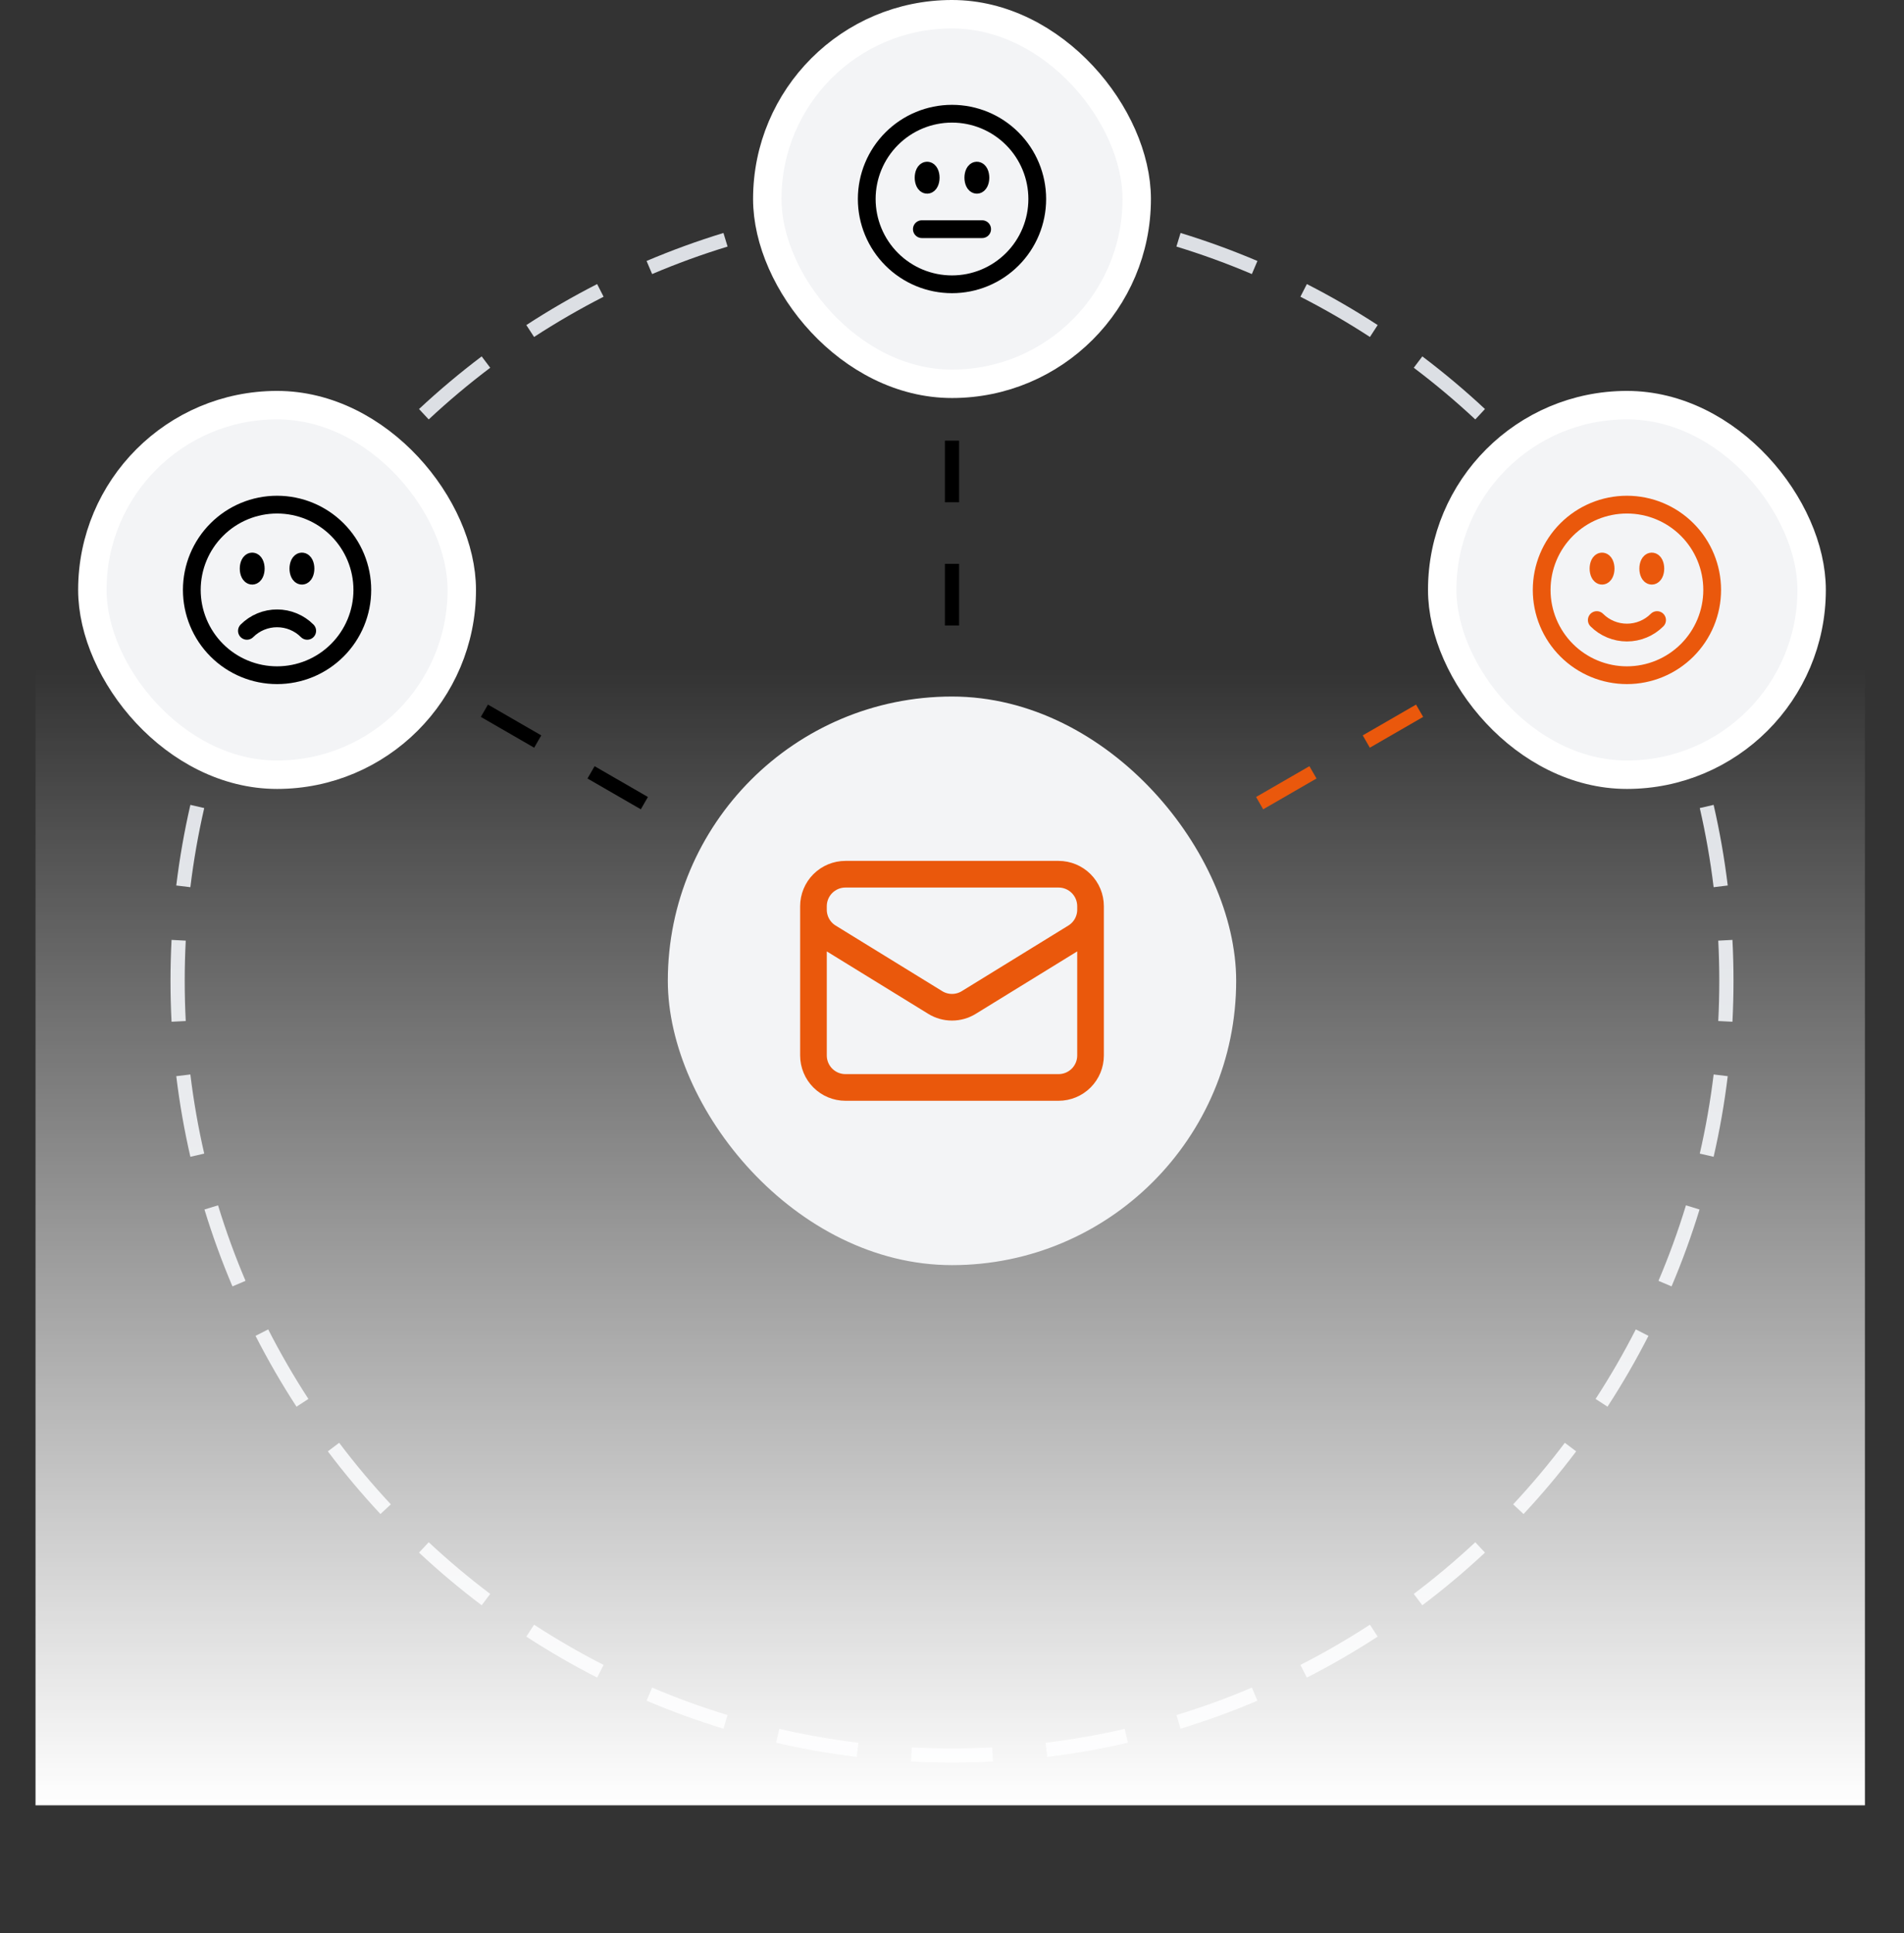 <svg xmlns="http://www.w3.org/2000/svg" fill="none" viewBox="0 0 268 272" height="272" width="268">
<rect x="0" y="0" width="268" height="272" fill="#333333" stroke="none"/>
<path fill="#DCDFE4" d="M243.852 143.758C243.95 141.851 244 139.931 244 138C244 136.069 243.95 134.149 243.852 132.242L241.855 132.345C241.951 134.217 242 136.103 242 138C242 139.897 241.951 141.783 241.855 143.655L243.852 143.758ZM243.19 151.414L241.205 151.173C240.746 154.948 240.092 158.663 239.254 162.308L241.203 162.756C242.057 159.044 242.723 155.26 243.19 151.414ZM239.221 170.171L237.308 169.587C236.201 173.212 234.908 176.756 233.441 180.209L235.282 180.991C236.776 177.474 238.093 173.864 239.221 170.171ZM232.031 187.95L230.25 187.04C228.531 190.408 226.64 193.674 224.589 196.826L226.265 197.917C228.354 194.706 230.28 191.38 232.031 187.95ZM221.856 204.202L220.259 202.997C217.986 206.01 215.558 208.9 212.987 211.656L214.449 213.02C217.067 210.214 219.54 207.271 221.856 204.202ZM209.02 218.449L207.656 216.987C204.9 219.558 202.01 221.986 198.997 224.259L200.202 225.856C203.271 223.54 206.214 221.067 209.02 218.449ZM193.917 230.265L192.826 228.589C189.674 230.64 186.408 232.531 183.04 234.25L183.95 236.031C187.38 234.28 190.706 232.354 193.917 230.265ZM176.991 239.282L176.209 237.441C172.756 238.908 169.212 240.201 165.587 241.308L166.171 243.221C169.864 242.093 173.474 240.776 176.991 239.282ZM158.756 245.203L158.308 243.254C154.663 244.092 150.948 244.746 147.173 245.205L147.414 247.19C151.26 246.723 155.044 246.057 158.756 245.203ZM139.758 247.852L139.655 245.855C137.783 245.951 135.897 246 134 246C132.103 246 130.217 245.951 128.345 245.855L128.242 247.852C130.149 247.95 132.069 248 134 248C135.931 248 137.851 247.95 139.758 247.852ZM120.586 247.19L120.827 245.205C117.052 244.746 113.337 244.092 109.692 243.254L109.244 245.203C112.956 246.057 116.74 246.723 120.586 247.19ZM101.829 243.221L102.413 241.308C98.788 240.201 95.244 238.908 91.791 237.441L91.009 239.282C94.526 240.776 98.136 242.093 101.829 243.221ZM84.05 236.031L84.96 234.25C81.592 232.531 78.326 230.64 75.174 228.589L74.084 230.265C77.294 232.354 80.62 234.28 84.05 236.031ZM67.798 225.856L69.003 224.259C65.99 221.986 63.1 219.558 60.344 216.987L58.98 218.449C61.786 221.067 64.73 223.54 67.798 225.856ZM53.55 213.02L55.013 211.656C52.442 208.9 50.014 206.01 47.741 202.997L46.144 204.202C48.46 207.271 50.933 210.214 53.55 213.02ZM41.735 197.917L43.411 196.826C41.36 193.674 39.469 190.408 37.75 187.04L35.969 187.95C37.72 191.38 39.646 194.706 41.735 197.917ZM32.718 180.991L34.559 180.209C33.092 176.756 31.799 173.212 30.692 169.587L28.779 170.171C29.907 173.864 31.224 177.474 32.718 180.991ZM26.797 162.756L28.746 162.308C27.908 158.663 27.254 154.948 26.795 151.173L24.81 151.414C25.277 155.26 25.943 159.044 26.797 162.756ZM24.148 143.758C24.05 141.851 24 139.931 24 138C24 136.069 24.05 134.149 24.148 132.242L26.145 132.345C26.049 134.217 26 136.103 26 138C26 139.897 26.049 141.783 26.145 143.655L24.148 143.758ZM24.81 124.586L26.795 124.827C27.254 121.052 27.908 117.337 28.746 113.692L26.797 113.244C25.943 116.956 25.277 120.74 24.81 124.586ZM28.779 105.829L30.692 106.413C31.799 102.788 33.092 99.244 34.559 95.791L32.718 95.009C31.224 98.526 29.907 102.136 28.779 105.829ZM35.969 88.05L37.75 88.96C39.469 85.592 41.36 82.326 43.411 79.174L41.735 78.084C39.646 81.294 37.72 84.62 35.969 88.05ZM46.144 71.798L47.741 73.003C50.014 69.99 52.442 67.1 55.013 64.344L53.55 62.98C50.933 65.786 48.46 68.73 46.144 71.798ZM58.98 57.55L60.344 59.013C63.1 56.442 65.99 54.014 69.003 51.741L67.798 50.144C64.73 52.46 61.786 54.933 58.98 57.55ZM74.084 45.735L75.174 47.411C78.326 45.36 81.592 43.469 84.96 41.75L84.05 39.969C80.62 41.72 77.294 43.646 74.084 45.735ZM91.009 36.718L91.791 38.559C95.244 37.092 98.788 35.799 102.413 34.692L101.829 32.779C98.136 33.907 94.526 35.224 91.009 36.718ZM109.244 30.797L109.692 32.746C113.337 31.908 117.052 31.254 120.827 30.795L120.586 28.81C116.74 29.277 112.956 29.943 109.244 30.797ZM128.242 28.148L128.345 30.145C130.217 30.049 132.103 30 134 30C135.897 30 137.783 30.049 139.655 30.145L139.758 28.148C137.851 28.05 135.931 28 134 28C132.069 28 130.149 28.05 128.242 28.148ZM147.414 28.81L147.173 30.795C150.948 31.254 154.663 31.908 158.308 32.746L158.756 30.797C155.044 29.943 151.26 29.277 147.414 28.81ZM166.171 32.779L165.587 34.692C169.212 35.799 172.756 37.092 176.209 38.559L176.991 36.718C173.474 35.224 169.864 33.907 166.171 32.779ZM183.95 39.969L183.04 41.75C186.408 43.469 189.674 45.36 192.826 47.411L193.917 45.735C190.706 43.646 187.38 41.72 183.95 39.969ZM200.202 50.144L198.997 51.741C202.01 54.014 204.9 56.442 207.656 59.013L209.02 57.55C206.214 54.933 203.271 52.46 200.202 50.144ZM214.449 62.98L212.987 64.344C215.558 67.1 217.986 69.99 220.259 73.003L221.856 71.798C219.54 68.73 217.067 65.786 214.449 62.98ZM226.265 78.084L224.589 79.174C226.64 82.326 228.531 85.592 230.25 88.96L232.031 88.05C230.28 84.62 228.354 81.294 226.265 78.084ZM235.282 95.009L233.441 95.791C234.908 99.244 236.201 102.788 237.308 106.413L239.221 105.829C238.093 102.136 236.776 98.526 235.282 95.009ZM241.203 113.244L239.254 113.692C240.092 117.337 240.746 121.052 241.205 124.827L243.19 124.586C242.723 120.74 242.057 116.956 241.203 113.244Z" clip-rule="evenodd" fill-rule="evenodd"></path>
<rect fill="url(#paint0_linear_3137_9170)" height="160" width="257.5" y="94" x="5"></rect>
<rect fill="#F3F4F6" rx="40" height="80" width="80" y="98" x="94"></rect>
<path stroke-linejoin="round" stroke-linecap="round" stroke-width="3.75" stroke="#EA580C" d="M153.5 127.5V148.5C153.5 149.693 153.026 150.838 152.182 151.682C151.338 152.526 150.193 153 149 153H119C117.807 153 116.662 152.526 115.818 151.682C114.974 150.838 114.5 149.693 114.5 148.5V127.5M153.5 127.5C153.5 126.307 153.026 125.162 152.182 124.318C151.338 123.474 150.193 123 149 123H119C117.807 123 116.662 123.474 115.818 124.318C114.974 125.162 114.5 126.307 114.5 127.5M153.5 127.5V127.986C153.5 128.754 153.303 129.51 152.929 130.181C152.554 130.851 152.014 131.415 151.36 131.818L136.36 141.048C135.65 141.485 134.833 141.716 134 141.716C133.167 141.716 132.35 141.485 131.64 141.048L116.64 131.82C115.986 131.417 115.446 130.853 115.071 130.183C114.697 129.512 114.5 128.756 114.5 127.988V127.5"></path>
<path fill="#EA580C" d="M191.813 103.467L199.318 99.134L200.318 100.866L192.813 105.199L191.813 103.467ZM176.802 112.134L184.307 107.8L185.307 109.533L177.802 113.866L176.802 112.134Z" clip-rule="evenodd" fill-rule="evenodd"></path>
<rect fill="#F3F4F6" rx="26" height="52" width="52" y="57" x="203"></rect>
<rect stroke-width="4" stroke="white" rx="26" height="52" width="52" y="57" x="203"></rect>
<path stroke-linejoin="round" stroke-linecap="round" stroke-width="2.5" stroke="#EA580C" d="M233.243 87.242C232.686 87.8 232.024 88.242 231.296 88.543C230.568 88.845 229.788 89 229 89C228.212 89 227.432 88.845 226.704 88.543C225.976 88.242 225.314 87.8 224.757 87.242M241 83C241 84.576 240.69 86.136 240.087 87.592C239.483 89.048 238.6 90.371 237.485 91.485C236.371 92.599 235.048 93.483 233.592 94.086C232.136 94.689 230.576 95 229 95C227.424 95 225.864 94.689 224.408 94.086C222.952 93.483 221.629 92.599 220.515 91.485C219.4 90.371 218.517 89.048 217.913 87.592C217.31 86.136 217 84.576 217 83C217 79.817 218.264 76.765 220.515 74.514C222.765 72.264 225.817 71 229 71C232.183 71 235.235 72.264 237.485 74.514C239.736 76.765 241 79.817 241 83ZM226 80C226 80.552 225.776 81 225.5 81C225.224 81 225 80.552 225 80C225 79.448 225.224 79 225.5 79C225.776 79 226 79.448 226 80ZM225.5 80L225.511 80L225.511 80.02L225.5 80.02L225.5 80ZM233 80C233 80.552 232.776 81 232.5 81C232.224 81 232 80.552 232 80C232 79.448 232.224 79 232.5 79C232.776 79 233 79.448 233 80ZM232.5 80L232.511 80L232.511 80.02L232.5 80.02L232.5 80Z"></path>
<path fill="black" d="M133 70.667L133 62L135 62L135 70.667L133 70.667ZM133 88L133 79.333L135 79.333L135 88L133 88Z" clip-rule="evenodd" fill-rule="evenodd"></path>
<rect fill="#F3F4F6" rx="26" height="52" width="52" y="2" x="108"></rect>
<rect stroke-width="4" stroke="white" rx="26" height="52" width="52" y="2" x="108"></rect>
<path stroke-linejoin="round" stroke-linecap="round" stroke-width="2.5" stroke="black" d="M138.243 32.243H129.757M146 28C146 29.576 145.69 31.136 145.087 32.592C144.483 34.048 143.6 35.371 142.485 36.485C141.371 37.6 140.048 38.483 138.592 39.087C137.136 39.69 135.576 40 134 40C132.424 40 130.864 39.69 129.408 39.087C127.952 38.483 126.629 37.6 125.515 36.485C124.4 35.371 123.517 34.048 122.913 32.592C122.31 31.136 122 29.576 122 28C122 24.817 123.264 21.765 125.515 19.515C127.765 17.264 130.817 16 134 16C137.183 16 140.235 17.264 142.485 19.515C144.736 21.765 146 24.817 146 28ZM131 25C131 25.552 130.776 26 130.5 26C130.224 26 130 25.552 130 25C130 24.448 130.224 24 130.5 24C130.776 24 131 24.448 131 25ZM130.5 25H130.511V25.02H130.5V25ZM138 25C138 25.552 137.776 26 137.5 26C137.224 26 137 25.552 137 25C137 24.448 137.224 24 137.5 24C137.776 24 138 24.448 138 25ZM137.5 25H137.511V25.02H137.5V25Z"></path>
<path fill="black" d="M75.187 105.199L67.682 100.866L68.682 99.134L76.187 103.467L75.187 105.199ZM90.198 113.866L82.693 109.533L83.693 107.801L91.198 112.134L90.198 113.866Z" clip-rule="evenodd" fill-rule="evenodd"></path>
<rect fill="#F3F4F6" rx="26" height="52" width="52" y="57" x="12.999"></rect>
<rect stroke-width="4" stroke="white" rx="26" height="52" width="52" y="57" x="12.999"></rect>
<path stroke-linejoin="round" stroke-linecap="round" stroke-width="2.5" stroke="black" d="M43.242 88.757C42.123 87.636 40.605 87.004 39.02 87C38.229 86.996 37.444 87.15 36.712 87.451C35.98 87.753 35.315 88.197 34.756 88.757M50.999 83C50.999 84.576 50.689 86.136 50.086 87.592C49.483 89.048 48.599 90.371 47.484 91.485C46.37 92.6 45.047 93.484 43.591 94.087C42.135 94.69 40.575 95 38.999 95C37.423 95 35.863 94.69 34.407 94.087C32.951 93.484 31.628 92.6 30.514 91.485C29.399 90.371 28.515 89.048 27.913 87.592C27.309 86.136 26.999 84.576 26.999 83C26.999 79.817 28.263 76.765 30.514 74.515C32.764 72.264 35.816 71 38.999 71C42.182 71 45.234 72.264 47.484 74.515C49.735 76.765 50.999 79.817 50.999 83ZM35.999 80C35.999 80.552 35.775 81 35.499 81C35.223 81 34.999 80.552 34.999 80C34.999 79.448 35.223 79 35.499 79C35.775 79 35.999 79.448 35.999 80ZM35.499 80L35.51 80L35.51 80.02L35.499 80.02L35.499 80ZM42.999 80C42.999 80.552 42.775 81 42.499 81C42.223 81 41.999 80.552 41.999 80C41.999 79.448 42.223 79 42.499 79C42.775 79 42.999 79.448 42.999 80ZM42.499 80L42.51 80L42.51 80.02L42.499 80.02L42.499 80Z"></path>
<defs>
<linearGradient gradientUnits="userSpaceOnUse" y2="254" x2="133.75" y1="94" x1="133.75" id="paint0_linear_3137_9170">
<stop stop-opacity="0" stop-color="white"></stop>
<stop stop-color="white" offset="1"></stop>
</linearGradient>
</defs>
</svg>
